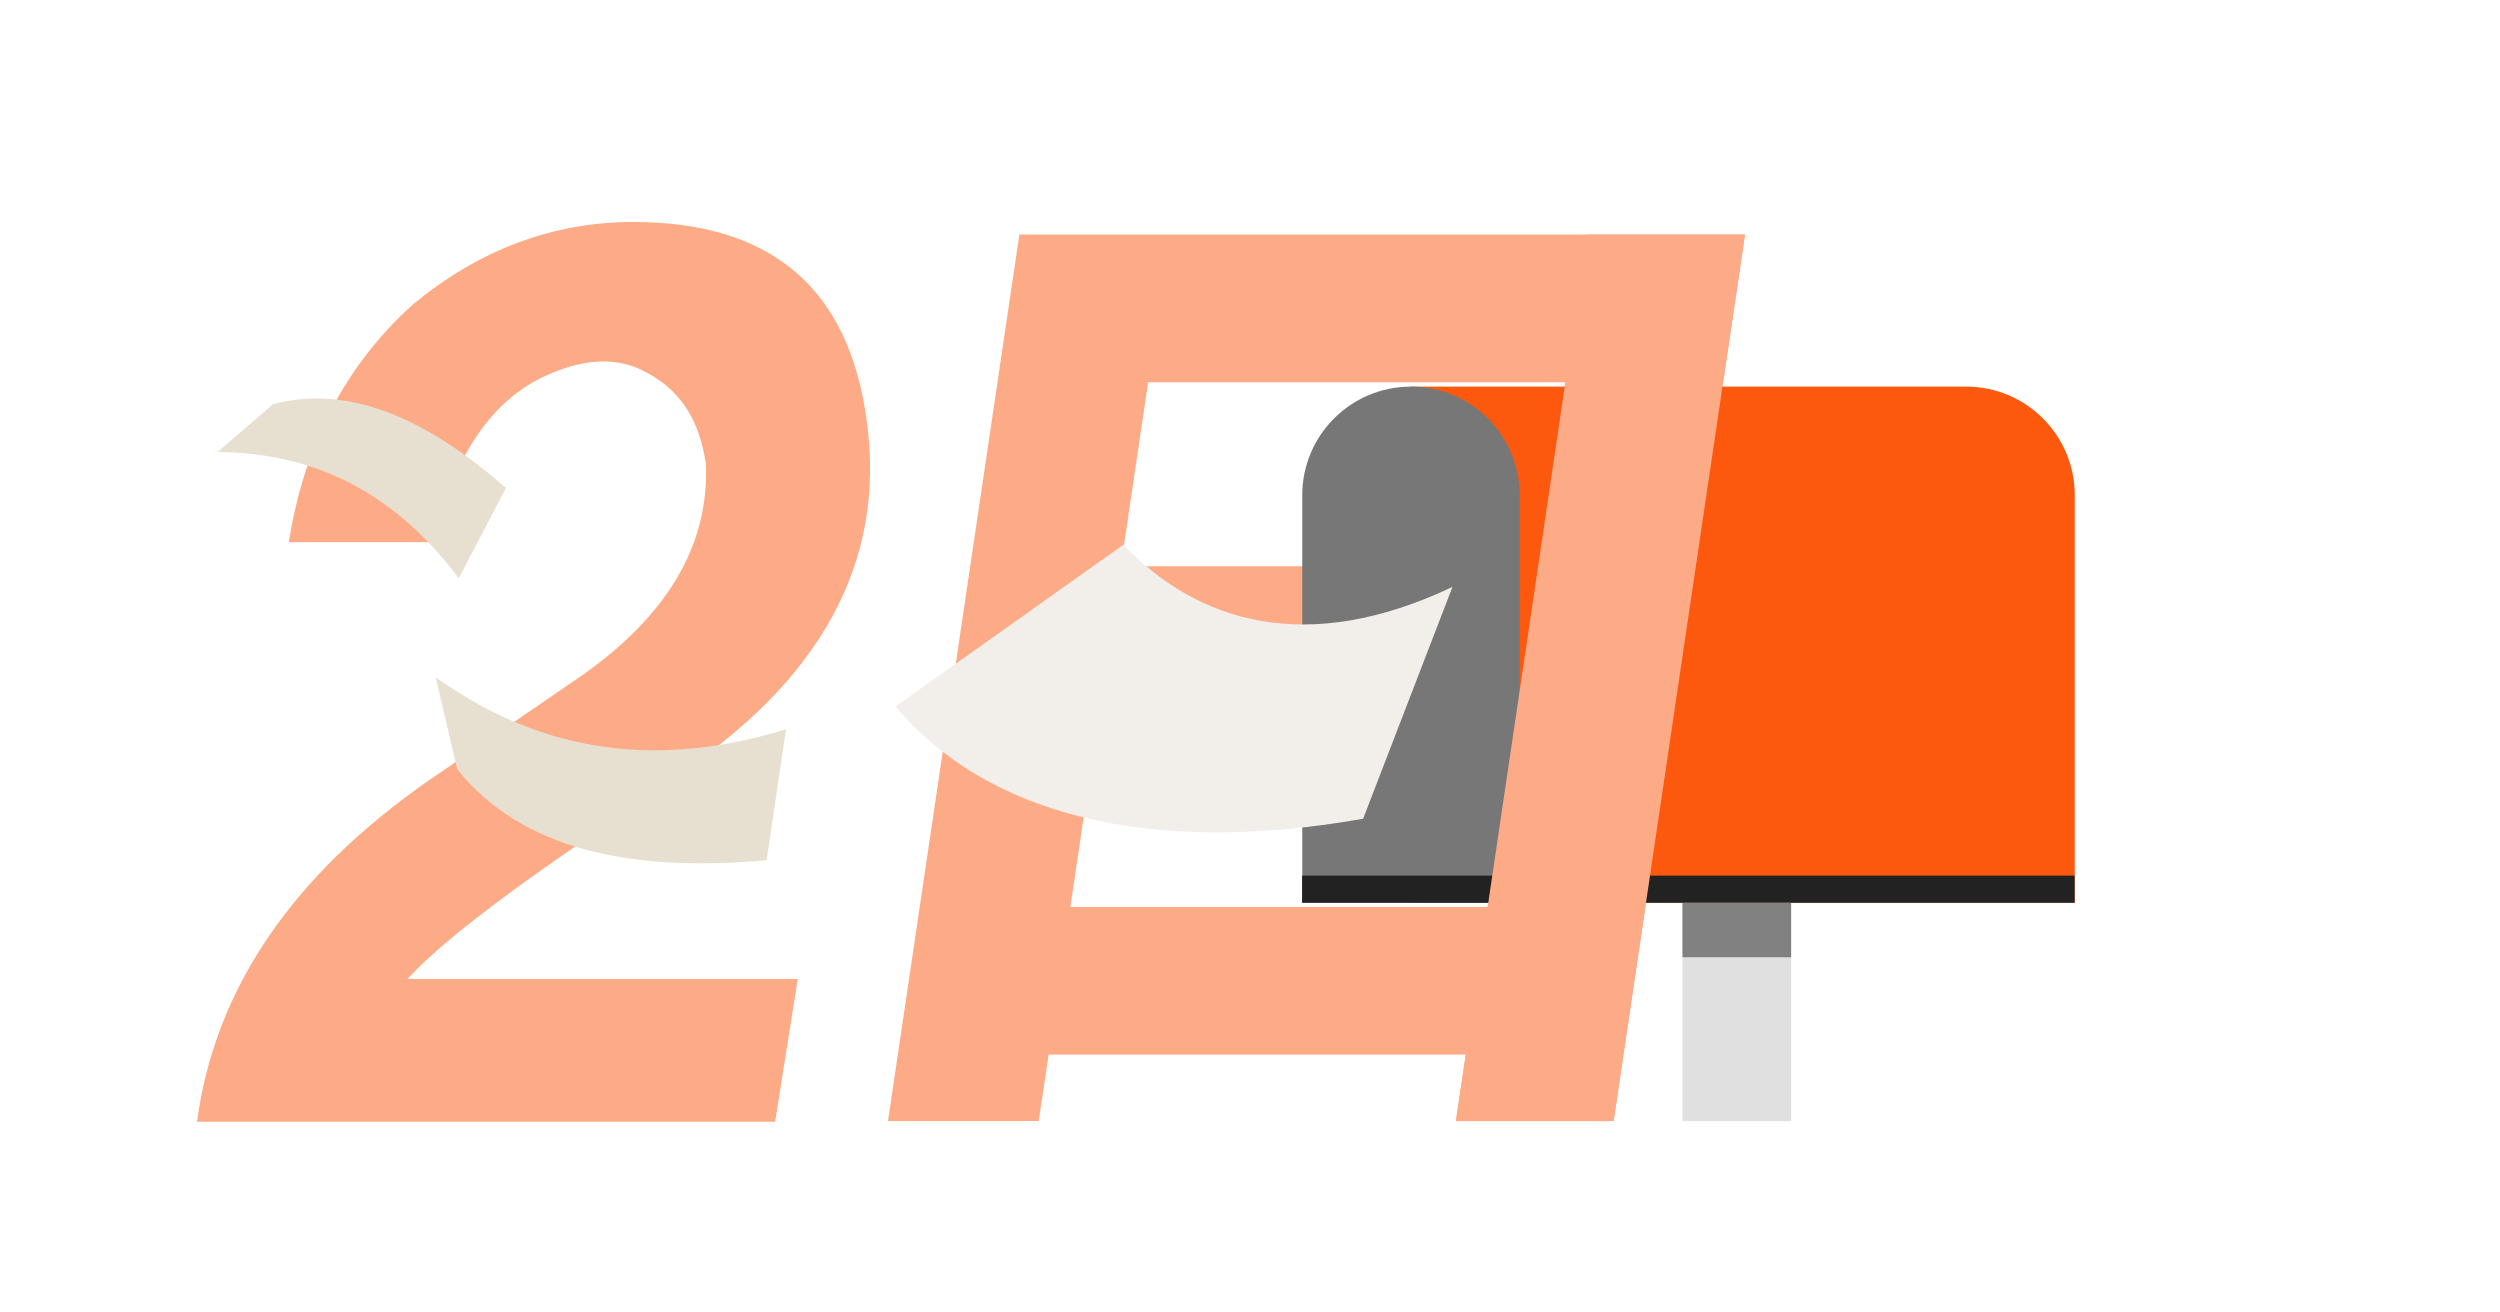 <?xml version="1.0" encoding="UTF-8"?><svg id="_レイヤー_1" xmlns="http://www.w3.org/2000/svg" width="200" height="105" viewBox="0 0 200 105"><defs><style>.cls-1{fill:#fff;}.cls-2{fill:#f2eee9;}.cls-3{fill:#222;}.cls-4{fill:#777;}.cls-5{fill:#e0e0e0;}.cls-6{fill:#fdab86;}.cls-7{fill:#818181;}.cls-8{fill:#fc580e;}.cls-9{fill:#e7dfd0;}.cls-10{fill:none;}</style></defs><g id="_グループ_2661"><rect id="_長方形_1770" class="cls-1" width="200" height="105"/><path class="cls-6" d="m23.11,43.36c1.24-7.84,4.56-14.19,9.95-19.03,5.32-4.38,11.19-6.57,17.61-6.57,11.04,0,17.27,5.31,18.67,15.92,1.55,11.31-3.69,20.88-15.72,28.72l-10.4,7.27c-5.21,3.69-8.75,6.58-10.62,8.65h31.22l-1.81,11.42H15.76c1.42-10.61,7.62-19.72,18.59-27.34l12.11-8.3c6.93-4.84,10.27-10.49,10.01-16.96-.48-3.46-2.02-5.88-4.63-7.27-2.35-1.38-5.2-1.26-8.53.35-4.18,2.08-7.06,6.46-8.63,13.15h-11.56Z"/><g id="_グループ_2660"><g id="Layer_3"><line id="_線_567" class="cls-10" x1="125.22" y1="30.58" x2="123.04" y2="45.3"/><line id="_線_568" class="cls-10" x1="116.47" y1="89.68" x2="127.42" y2="15.74"/></g><g id="Layer_5"><g id="_グループ_2650"><path id="_パス_1325" class="cls-6" d="m139.6,18.76l-10.51,70.92h-12.62l.79-5.31h-33.37l-.79,5.31h-12.06l10.51-70.92h58.06Zm-47.75,11.82l-2.18,14.72h33.37l2.18-14.72h-33.37Zm27.15,41.98l2.32-15.68h-33.37l-2.32,15.68h33.37Z"/></g><path id="_パス_1326" class="cls-9" d="m36.58,61.55c5.12,6.38,13.81,8.25,24.75,7.27l1.55-10.48c-11.28,3.47-20.32,1.33-28.02-4.15l1.72,7.36Z"/><path id="_パス_1327" class="cls-9" d="m21.8,32.35c6.07-1.65,12.31,1.12,18.68,6.69l-3.78,7.22c-5.44-7.27-12.02-10.03-19.29-10.1l4.4-3.8Z"/><g id="_グループ_2657"><g id="_グループ_2653"><g id="_グループ_2651"><path id="_パス_1328" class="cls-8" d="m157.28,30.93h-44.41v41.29h53.11v-32.6c0-4.8-3.89-8.69-8.69-8.69Z"/></g><g id="_グループ_2652"><path id="_パス_1329" class="cls-4" d="m112.87,30.93c-4.8,0-8.69,3.89-8.69,8.69h0v32.6h17.39v-32.6c0-4.8-3.89-8.69-8.69-8.69Z"/></g></g><g id="_グループ_2654"><rect id="_長方形_1767" class="cls-5" x="134.6" y="72.23" width="8.69" height="17.46"/></g><g id="_グループ_2655"><rect id="_長方形_1768" class="cls-3" x="104.17" y="70.05" width="61.8" height="2.17"/></g><g id="_グループ_2656"><rect id="_長方形_1769" class="cls-7" x="134.6" y="72.23" width="8.69" height="4.35"/></g></g><path id="_パス_1330" class="cls-6" d="m126.98,18.76l-10.48,70.75-.03.18h12.62l10.51-70.92h-12.62Z"/><g id="_グループ_2659"><g id="_グループ_2658"><path id="_パス_1331" class="cls-2" d="m71.64,56.52c7.15,8.5,20.01,12.05,37.41,8.98l7.15-18.55c-11.69,5.55-20.38,2.83-26.33-3.37l-18.23,12.94Z"/></g></g></g></g></g></svg>
